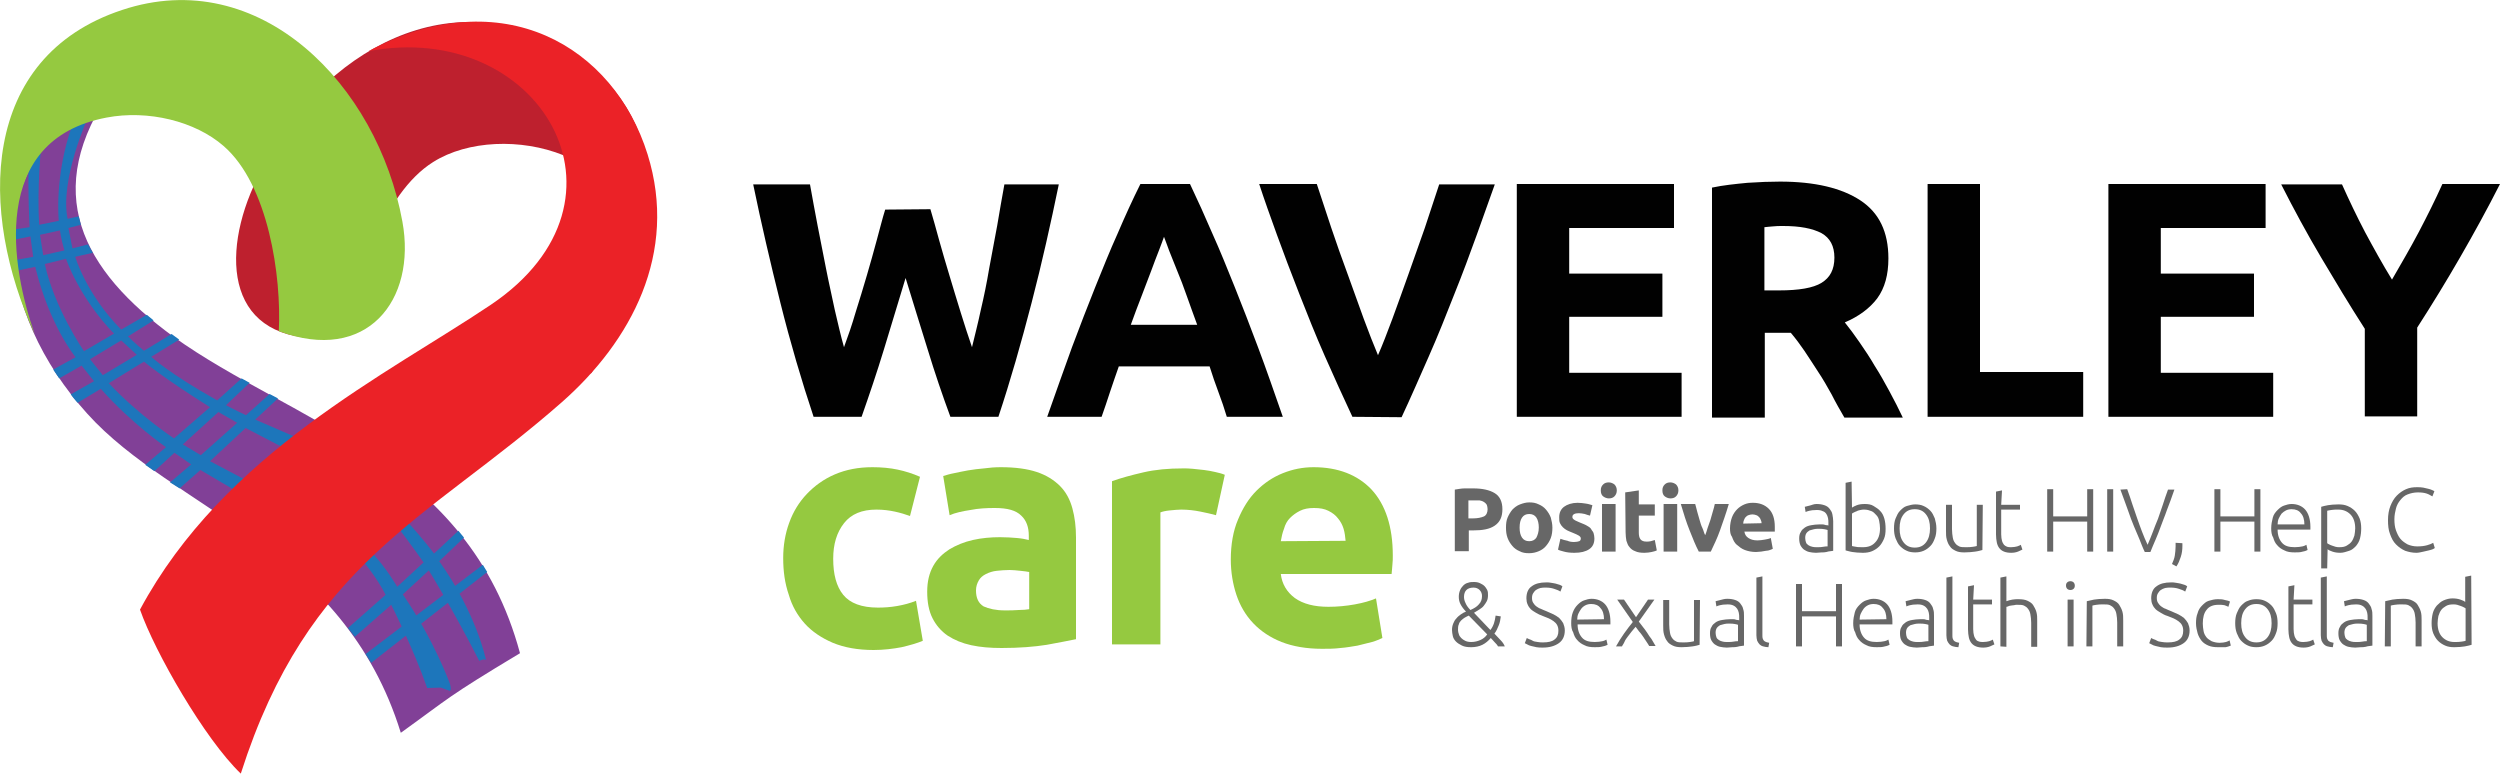 <?xml version="1.0" encoding="utf-8"?>
<!-- Generator: Adobe Illustrator 19.2.0, SVG Export Plug-In . SVG Version: 6.00 Build 0)  -->
<svg version="1.1" id="Layer_1" xmlns="http://www.w3.org/2000/svg" xmlns:xlink="http://www.w3.org/1999/xlink" x="0px" y="0px"
	 viewBox="0 0 625 193.5" style="enable-background:new 0 0 625 193.5;" xml:space="preserve">
<style type="text/css">
	.st0{fill:#BE202E;}
	.st1{fill:#814097;}
	.st2{fill:none;stroke:#8CC541;stroke-width:2.835;stroke-miterlimit:10;}
	.st3{fill:#1D76BB;}
	.st4{fill:#EB2227;}
	.st5{fill:#95C940;}
	.st6{fill:#010101;}
	.st7{fill:#676767;}
</style>
<path class="st0" d="M136.6,96.5c3.8-0.7,7.4-2.5,11.2-3.2c18.6-28.2,24-65.5-9.4-82.6c-31-15.9-63.3,6.9-75.8,37.7
	c-7.9,19.4-4,40.1,24.9,35.5c1.4-13.6,8.2-35.5,20.8-43.4c17.3-10.9,53.3-2,48.5,25.1C153.8,82.2,148.8,85.8,136.6,96.5z"/>
<path class="st1" d="M28.3,21.8c-35.7,19.6-29.1,56.6-6.5,81.6c21.6,24,64.1,33.5,78.4,79.8c12.4-8.9,11-8.6,29.8-19.9
	c-12.9-48-56.9-57.8-86.6-79.1C20.5,67.5,9.9,47.9,28.3,21.8z"/>
<path class="st2" d="M74.7,143.6c0,0,10.3-16.6,23.3-24"/>
<path class="st2" d="M70.6,140.3c0,0,10.3-16.6,23.3-24"/>
<path class="st2" d="M65.8,137c0,0,10.3-16.6,23.3-24"/>
<path class="st3" d="M22,29.3c0,0-7.1,15.7-5.1,25.4l2.8-0.6l0.5,2.1L17.1,57l1,5.1l3.9-1l1.2,2.1l-4.4,1c0,0,2.7,9.3,11.5,18.2
	l6.4-3.7l1.7,1.4l-6.4,4c0,0,1.8,1.8,4,3.6l6.9-4.2l1.9,1.4l-7,4.3c0,0,4.5,4.2,16.5,10.9l6.1-5.5l2,1.1l-5.9,5.6c0,0,2.2,1.2,5,2.5
	l5.9-5.3l2.1,1.1l-5.7,5.3l10.4,4.5l-3.2,2.6l-9.6-5l-8.9,8.3l9.1,4.8l-3,2.4l-8.5-5l-5.2,4.6c0,0-1-0.6-2.4-1.5l5.3-4.5l-4.2-2.9
	l-5,4.6l-2.3-1.6l5.2-4.4c0,0-8.5-5.8-16.3-14.6l-5.8,3.5c0,0-1.1-1.2-1.7-2.1l5.8-3.3l-3.1-3.9l-5.6,3.2l-1.5-2.2l5.6-3.1
	c0,0-6.5-7.8-10.1-22.6l-4.7,1L3.9,65l4.4-0.8l-0.7-5.1L3.2,60l0.1-2.6l4.1-0.6c0,0-0.5-9.2-0.2-16.1l3.1-4.1c0,0-1.1,10.5-0.5,19.6
	l4.9-1c0,0-1.2-11.2,3.4-24L22,29.3z M10.8,63.8l5.3-1.2c-0.9-3-1.1-5-1.1-5l-5,1.1L10.8,63.8z M21,87.8l7.5-4.4
	c-8.8-9.1-12-18.7-12-18.7L11.2,66C13.6,77.1,21,87.8,21,87.8z M25.7,93.8l8.5-5.1l-3.9-3.6l-7.8,4.7L25.7,93.8z M43.5,109.6l9-7.8
	C40.1,94,36,90.4,36,90.4l-8.8,5.4C34.8,103.9,43.5,109.6,43.5,109.6z M45.7,111.1l4.5,2.7l9.1-8.1l-4.7-2.7L45.7,111.1z"/>
<path class="st3" d="M90.7,140.2c0,0,3.6,4.3,5.7,8.5l-9.4,8.3l1.7,2.2l9.1-8c0,0,5.5,10.8,9,20.8l3.4-0.1l2.2,0.8
	c0,0,0.6,0.2,0.1-1.7c0,0-3.9-10.9-11.8-22.4l6.5-6c0,0,5.9,9.5,12.6,22.6l1.2-0.4l0.5,0.2c0,0-2.3-11.5-11.7-24.7l6.2-5.9l-1.4-1.7
	l-6.1,5.7c0,0-2.7-3.7-6.9-8.2l-1.7,2.2c0,0,3.7,4.9,6,8.2l-6.6,6.1c0,0-2.8-4.9-6.5-8.7L90.7,140.2z"/>
<path class="st4" d="M92.1,12.8c42.6-8.1,69.7,37.1,30.6,63.4C96.8,93.6,56,113.3,35,152.4c3.7,10.6,16.2,32.4,25.2,41
	c16.9-53,46.5-63.2,80.2-92.8c17.4-15.3,29.2-37.3,21.5-62C153.5,11.6,125.6-5,92.1,12.8z"/>
<path class="st5" d="M8.7,83.6C-5.4,52.9-5.1,14.3,30.5,2.5C65-9,94.4,21.3,100.6,55.4c3.6,19.7-8.9,35.6-30.9,27.4
	c0.7-13.7-2.6-36.6-13.8-46.3c-7.1-6.2-18.9-9.1-29.3-7.1C-2.8,35,2.8,67,8.7,83.6z"/>
<g>
	<path class="st6" d="M232.6,52.3c0.7,2.3,1.4,4.9,2.2,7.8c0.8,2.9,1.7,5.9,2.6,8.9c0.9,3.1,1.9,6.2,2.8,9.2s1.9,5.9,2.8,8.6
		c0.7-2.9,1.5-6,2.2-9.3c0.8-3.4,1.5-6.8,2.1-10.4c0.7-3.6,1.3-7.1,2-10.7c0.6-3.6,1.2-7,1.8-10.3h13.6c-2,9.7-4.2,19.6-6.8,29.6
		c-2.6,10-5.3,19.5-8.3,28.5h-12c-2-5.4-3.9-11-5.7-16.9c-1.8-5.9-3.7-11.8-5.5-17.8c-1.8,5.9-3.6,11.9-5.4,17.8s-3.7,11.5-5.6,16.9
		h-12c-3-9-5.8-18.5-8.3-28.5s-4.8-19.9-6.8-29.6h14.2c0.6,3.3,1.2,6.7,1.9,10.3c0.7,3.6,1.4,7.1,2.1,10.7c0.7,3.6,1.5,7,2.2,10.4
		c0.8,3.4,1.5,6.5,2.3,9.3c1-2.7,2-5.6,2.9-8.7c1-3.1,1.9-6.2,2.8-9.2s1.7-6,2.5-8.9s1.4-5.4,2.1-7.6L232.6,52.3L232.6,52.3z"/>
	<path class="st6" d="M306.7,104.2c-0.6-2-1.3-4.1-2.1-6.2s-1.5-4.2-2.2-6.4h-22.7c-0.7,2.1-1.5,4.2-2.2,6.4s-1.4,4.2-2.1,6.2h-13.6
		c2.2-6.3,4.3-12.1,6.2-17.4c2-5.3,3.9-10.3,5.8-15c1.9-4.7,3.7-9.2,5.6-13.4c1.8-4.2,3.7-8.4,5.7-12.4h12.4c1.9,4,3.8,8.2,5.6,12.4
		c1.9,4.2,3.7,8.7,5.6,13.4c1.9,4.7,3.8,9.7,5.8,15s4,11.1,6.2,17.4L306.7,104.2L306.7,104.2z M291,59.2c-0.3,0.8-0.7,2-1.3,3.5
		c-0.6,1.5-1.2,3.1-1.9,5c-0.7,1.9-1.5,4-2.4,6.3s-1.8,4.7-2.7,7.2h16.6c-0.9-2.5-1.8-4.9-2.6-7.2c-0.8-2.3-1.6-4.4-2.4-6.3
		s-1.4-3.6-2-5C291.8,61.2,291.3,60.1,291,59.2z"/>
	<path class="st6" d="M338.1,104.2c-2.3-4.9-4.6-10-6.9-15.2s-4.4-10.5-6.4-15.6s-3.9-10.1-5.6-14.8c-1.7-4.7-3.2-8.9-4.4-12.6h14.4
		c1.1,3.4,2.3,7,3.6,10.9c1.3,3.9,2.7,7.8,4.1,11.6c1.4,3.9,2.7,7.5,4,11.1c1.3,3.5,2.5,6.6,3.6,9.2c1.1-2.5,2.3-5.6,3.6-9.1
		c1.3-3.5,2.6-7.2,4-11.1c1.4-3.9,2.7-7.7,4.1-11.6c1.3-3.9,2.5-7.5,3.6-10.9h13.9c-1.3,3.7-2.8,7.9-4.5,12.6
		c-1.7,4.7-3.5,9.6-5.6,14.8c-2,5.1-4.1,10.4-6.4,15.6s-4.5,10.3-6.8,15.2L338.1,104.2L338.1,104.2z"/>
	<path class="st6" d="M379.2,104.2V46h39.3v11h-26.2v11.4h23.3v10.8h-23.3v14h28.1v11H379.2z"/>
	<path class="st6" d="M445,45.4c8.7,0,15.4,1.6,20.1,4.7s7,7.9,7,14.5c0,4.1-0.9,7.4-2.8,10c-1.9,2.5-4.6,4.5-8.1,6
		c1.2,1.5,2.4,3.1,3.7,5c1.3,1.9,2.6,3.8,3.8,5.9c1.3,2,2.5,4.2,3.7,6.4c1.2,2.2,2.3,4.4,3.3,6.5h-14.6c-1.1-1.9-2.2-3.8-3.2-5.8
		c-1.1-2-2.2-3.9-3.4-5.7s-2.3-3.6-3.4-5.2s-2.2-3.1-3.4-4.5h-6.5v21.2H428V46.9c2.8-0.6,5.8-0.9,8.9-1.2
		C439.9,45.5,442.6,45.4,445,45.4z M445.8,56.5c-1,0-1.8,0-2.6,0.1c-0.8,0.1-1.5,0.1-2.1,0.2v15.8h3.7c4.9,0,8.5-0.6,10.6-1.9
		s3.2-3.3,3.2-6.3c0-2.9-1.1-4.9-3.2-6.1C453.1,57.1,450,56.5,445.8,56.5z"/>
	<path class="st6" d="M520.8,93v11.2h-38.9V46H495V93H520.8z"/>
	<path class="st6" d="M527.1,104.2V46h39.3v11h-26.2v11.4h23.3v10.8h-23.3v14h28.1v11H527.1z"/>
	<path class="st6" d="M598,69.9c2.3-4,4.6-7.9,6.7-11.9c2.1-4,4.1-8,5.9-12H625c-3.2,6.3-6.5,12.3-9.9,18.2
		c-3.4,5.9-7,11.8-10.8,17.7v22.2h-13.1V82.2c-3.8-5.9-7.4-11.9-10.9-17.8s-6.8-12-10-18.3h15.2c1.8,4,3.7,8,5.8,12
		C593.4,62,595.6,66,598,69.9z"/>
</g>
<polygon class="st3" points="91.4,163.5 120.7,141.2 121.8,143 92.8,165.7 "/>
<g>
	<path class="st5" d="M195.8,139.5c0-3.1,0.5-6.1,1.5-8.8c1-2.8,2.5-5.2,4.4-7.2c1.9-2,4.2-3.7,7-4.9s5.9-1.8,9.4-1.8
		c2.3,0,4.4,0.2,6.3,0.6c1.9,0.4,3.8,1,5.6,1.8l-2.5,9.8c-1.1-0.4-2.4-0.8-3.8-1.1c-1.4-0.3-2.9-0.5-4.6-0.5c-3.6,0-6.3,1.1-8.1,3.4
		s-2.7,5.2-2.7,8.9c0,3.9,0.8,6.9,2.5,9c1.7,2.1,4.6,3.2,8.7,3.2c1.5,0,3.1-0.1,4.8-0.4c1.7-0.3,3.2-0.7,4.7-1.3l1.7,10
		c-1.4,0.6-3.2,1.1-5.3,1.6c-2.1,0.4-4.5,0.7-7,0.7c-3.9,0-7.3-0.6-10.2-1.8c-2.8-1.2-5.2-2.8-7-4.8c-1.8-2-3.2-4.4-4-7.2
		C196.2,145.8,195.8,142.8,195.8,139.5z"/>
	<path class="st5" d="M250.2,116.8c3.6,0,6.6,0.4,9,1.2c2.4,0.8,4.3,2,5.8,3.5s2.5,3.4,3.1,5.6c0.6,2.2,0.9,4.6,0.9,7.3v25.4
		c-1.8,0.4-4.2,0.8-7.3,1.4c-3.1,0.5-6.9,0.8-11.3,0.8c-2.8,0-5.3-0.2-7.6-0.7s-4.2-1.3-5.9-2.4c-1.6-1.1-2.9-2.6-3.8-4.4
		c-0.9-1.8-1.3-4-1.3-6.6c0-2.5,0.5-4.6,1.5-6.4c1-1.8,2.4-3.1,4.1-4.2c1.7-1,3.6-1.8,5.8-2.3c2.2-0.5,4.5-0.7,6.8-0.7
		c1.6,0,3,0.1,4.2,0.2c1.2,0.1,2.2,0.3,3,0.5v-1.1c0-2.1-0.6-3.8-1.9-5c-1.3-1.3-3.4-1.9-6.6-1.9c-2.1,0-4.1,0.1-6.1,0.5
		c-2,0.3-3.8,0.7-5.2,1.3l-1.6-9.8c0.7-0.2,1.6-0.5,2.7-0.7s2.2-0.5,3.5-0.7c1.3-0.2,2.6-0.4,4-0.5
		C247.4,116.9,248.8,116.8,250.2,116.8z M251.2,152.6c1.2,0,2.4,0,3.5-0.1c1.1,0,2-0.1,2.6-0.2V143c-0.5-0.1-1.2-0.2-2.2-0.3
		c-1-0.1-1.9-0.2-2.7-0.2c-1.1,0-2.2,0.1-3.2,0.2c-1,0.1-1.9,0.4-2.7,0.8c-0.8,0.4-1.4,0.9-1.8,1.6c-0.4,0.7-0.7,1.5-0.7,2.5
		c0,1.9,0.6,3.2,1.9,4C247.2,152.2,249,152.6,251.2,152.6z"/>
	<path class="st5" d="M304,128.8c-1.1-0.3-2.4-0.6-3.9-0.9c-1.5-0.3-3.1-0.5-4.8-0.5c-0.8,0-1.7,0.1-2.8,0.2
		c-1.1,0.1-1.9,0.3-2.4,0.5v33H278v-40.8c2.2-0.8,4.8-1.5,7.8-2.2c3-0.7,6.3-1,10-1c0.7,0,1.5,0,2.4,0.1s1.9,0.2,2.8,0.3
		c0.9,0.1,1.9,0.3,2.8,0.5c0.9,0.2,1.7,0.4,2.4,0.7L304,128.8z"/>
	<path class="st5" d="M307.7,139.9c0-3.8,0.6-7.2,1.8-10c1.2-2.9,2.7-5.3,4.6-7.2c1.9-1.9,4.1-3.4,6.6-4.4c2.5-1,5-1.5,7.7-1.5
		c6.1,0,11,1.9,14.5,5.6c3.5,3.8,5.3,9.3,5.3,16.5c0,0.7,0,1.5-0.1,2.3c-0.1,0.9-0.1,1.6-0.2,2.3h-27.7c0.3,2.5,1.5,4.5,3.5,6
		c2.1,1.5,4.9,2.2,8.4,2.2c2.2,0,4.4-0.2,6.6-0.6s3.9-0.9,5.3-1.5l1.6,9.9c-0.7,0.3-1.5,0.7-2.6,1c-1.1,0.3-2.3,0.6-3.6,0.9
		c-1.3,0.2-2.8,0.5-4.3,0.6c-1.5,0.2-3.1,0.2-4.6,0.2c-3.9,0-7.3-0.6-10.1-1.7s-5.2-2.7-7.1-4.7s-3.3-4.4-4.2-7.1
		S307.7,143,307.7,139.9z M336.4,135.2c-0.1-1-0.2-2-0.5-3c-0.3-1-0.8-1.9-1.4-2.6c-0.6-0.8-1.4-1.4-2.4-1.9c-1-0.5-2.1-0.7-3.6-0.7
		c-1.4,0-2.5,0.2-3.5,0.7c-1,0.5-1.8,1.1-2.5,1.8s-1.2,1.6-1.5,2.7c-0.4,1-0.6,2-0.8,3.1L336.4,135.2L336.4,135.2z"/>
</g>
<g>
	<path class="st7" d="M368.3,122.1c2.3,0,4.1,0.4,5.4,1.2s1.9,2.2,1.9,4c0,1.9-0.6,3.2-1.9,4.1s-3.1,1.2-5.4,1.2h-1.1v5.2h-3.5
		v-15.4c0.8-0.1,1.6-0.3,2.4-0.3C366.9,122.1,367.6,122.1,368.3,122.1z M368.5,125.1c-0.3,0-0.5,0-0.8,0c-0.2,0-0.5,0-0.6,0v4.5h1.1
		c1.2,0,2.1-0.2,2.8-0.5c0.6-0.3,0.9-1,0.9-1.8c0-0.4-0.1-0.8-0.2-1.1c-0.2-0.3-0.4-0.5-0.7-0.7c-0.3-0.2-0.6-0.3-1.1-0.4
		C369.5,125.1,369,125.1,368.5,125.1z"/>
	<path class="st7" d="M388.1,131.9c0,0.9-0.1,1.8-0.4,2.6s-0.7,1.4-1.2,2s-1.1,1-1.8,1.3c-0.7,0.3-1.5,0.5-2.4,0.5
		c-0.9,0-1.7-0.1-2.4-0.5c-0.7-0.3-1.3-0.7-1.8-1.3s-0.9-1.2-1.2-2c-0.3-0.8-0.4-1.6-0.4-2.6s0.1-1.8,0.4-2.5s0.7-1.4,1.2-2
		c0.5-0.5,1.1-1,1.9-1.3s1.5-0.5,2.3-0.5c0.9,0,1.6,0.1,2.4,0.5c0.7,0.3,1.3,0.7,1.8,1.3s0.9,1.2,1.2,2
		C387.9,130.2,388.1,131,388.1,131.9z M384.7,131.9c0-1-0.2-1.9-0.6-2.5c-0.4-0.6-1-0.9-1.8-0.9s-1.4,0.3-1.8,0.9s-0.6,1.4-0.6,2.5
		s0.2,1.9,0.6,2.5s1,0.9,1.8,0.9c0.8,0,1.4-0.3,1.8-0.9C384.4,133.8,384.7,133,384.7,131.9z"/>
	<path class="st7" d="M393.5,135.5c0.6,0,1-0.1,1.3-0.2s0.4-0.4,0.4-0.7c0-0.3-0.2-0.5-0.5-0.7c-0.3-0.2-0.8-0.4-1.5-0.7
		c-0.5-0.2-1-0.4-1.4-0.6s-0.8-0.5-1.1-0.8s-0.5-0.6-0.7-1c-0.2-0.4-0.2-0.9-0.2-1.5c0-1.1,0.4-2,1.2-2.6c0.8-0.6,2-1,3.4-1
		c0.7,0,1.4,0.1,2.1,0.2c0.7,0.1,1.2,0.3,1.6,0.4l-0.6,2.6c-0.4-0.1-0.8-0.2-1.3-0.4c-0.5-0.1-1-0.2-1.5-0.2c-1,0-1.6,0.3-1.6,0.9
		c0,0.1,0,0.3,0.1,0.4s0.1,0.2,0.3,0.3c0.1,0.1,0.3,0.2,0.5,0.3c0.2,0.1,0.5,0.2,0.9,0.4c0.7,0.3,1.3,0.5,1.8,0.8
		c0.5,0.3,0.9,0.5,1.1,0.9s0.5,0.6,0.6,1c0.1,0.4,0.2,0.8,0.2,1.3c0,1.2-0.4,2.1-1.3,2.7s-2.1,0.9-3.7,0.9c-1,0-1.9-0.1-2.6-0.3
		s-1.2-0.3-1.5-0.5l0.6-2.7c0.6,0.2,1.2,0.4,1.8,0.5C392.3,135.4,392.9,135.5,393.5,135.5z"/>
	<path class="st7" d="M404.2,122.6c0,0.6-0.2,1.1-0.6,1.5c-0.4,0.4-0.9,0.5-1.4,0.5s-1-0.2-1.4-0.5s-0.6-0.8-0.6-1.5
		s0.2-1.1,0.6-1.5s0.9-0.5,1.4-0.5s1,0.2,1.4,0.5C404,121.5,404.2,122,404.2,122.6z M403.9,137.9h-3.4V126h3.4V137.9z"/>
	<path class="st7" d="M406.3,123.1l3.4-0.5v3.5h4v2.8h-4v4.2c0,0.7,0.1,1.3,0.4,1.7s0.8,0.6,1.5,0.6c0.4,0,0.7,0,1.1-0.1
		c0.4-0.1,0.7-0.2,1-0.3l0.5,2.6c-0.4,0.2-0.9,0.3-1.3,0.4c-0.5,0.1-1.1,0.2-1.8,0.2c-0.9,0-1.7-0.1-2.3-0.4c-0.6-0.2-1.1-0.6-1.4-1
		c-0.4-0.4-0.6-1-0.8-1.6c-0.1-0.6-0.2-1.3-0.2-2.1L406.3,123.1L406.3,123.1z"/>
	<path class="st7" d="M419.6,122.6c0,0.6-0.2,1.1-0.6,1.5c-0.4,0.4-0.9,0.5-1.4,0.5s-1-0.2-1.4-0.5s-0.6-0.8-0.6-1.5
		s0.2-1.1,0.6-1.5s0.9-0.5,1.4-0.5s1,0.2,1.4,0.5C419.4,121.5,419.6,122,419.6,122.6z M419.3,137.9h-3.4V126h3.4V137.9z"/>
	<path class="st7" d="M424.7,137.9c-0.8-1.5-1.5-3.3-2.3-5.3c-0.8-2-1.5-4.2-2.2-6.6h3.6c0.2,0.6,0.3,1.2,0.5,1.9
		c0.2,0.7,0.4,1.4,0.6,2.1c0.2,0.7,0.4,1.4,0.7,2s0.4,1.3,0.7,1.8c0.2-0.5,0.4-1.1,0.6-1.8c0.2-0.7,0.5-1.3,0.7-2s0.4-1.4,0.6-2.1
		c0.2-0.7,0.4-1.3,0.5-1.9h3.5c-0.7,2.4-1.5,4.6-2.2,6.6s-1.6,3.8-2.3,5.3H424.7z"/>
	<path class="st7" d="M432.5,132.1c0-1,0.2-2,0.5-2.8c0.3-0.8,0.8-1.5,1.3-2s1.1-0.9,1.8-1.2c0.7-0.3,1.4-0.4,2.1-0.4
		c1.7,0,3,0.5,4,1.5c1,1,1.5,2.5,1.5,4.5c0,0.2,0,0.4,0,0.6s0,0.4,0,0.6h-7.6c0.1,0.7,0.4,1.2,1,1.6c0.6,0.4,1.3,0.6,2.3,0.6
		c0.6,0,1.2-0.1,1.8-0.2s1.1-0.2,1.5-0.4l0.5,2.7c-0.2,0.1-0.4,0.2-0.7,0.3s-0.6,0.2-1,0.2c-0.4,0.1-0.8,0.1-1.2,0.2
		c-0.4,0-0.8,0.1-1.3,0.1c-1.1,0-2-0.2-2.8-0.5c-0.8-0.3-1.4-0.8-2-1.3s-0.9-1.2-1.2-2C432.6,133.7,432.5,132.9,432.5,132.1z
		 M440.4,130.8c0-0.3-0.1-0.6-0.2-0.8c-0.1-0.3-0.2-0.5-0.4-0.7s-0.4-0.4-0.7-0.5c-0.3-0.1-0.6-0.2-1-0.2c-0.4,0-0.7,0.1-1,0.2
		c-0.3,0.1-0.5,0.3-0.7,0.5c-0.2,0.2-0.3,0.5-0.4,0.7s-0.2,0.6-0.2,0.9L440.4,130.8L440.4,130.8z"/>
	<path class="st7" d="M454.1,126c0.8,0,1.4,0.1,2,0.3s1,0.5,1.3,0.9s0.6,0.8,0.7,1.4s0.2,1.1,0.2,1.7v7.4c-0.2,0-0.4,0.1-0.7,0.1
		s-0.6,0.1-1,0.2c-0.4,0.1-0.8,0.1-1.2,0.1s-0.9,0.1-1.4,0.1c-0.6,0-1.2-0.1-1.7-0.2s-1-0.4-1.3-0.6s-0.7-0.7-0.9-1.1
		c-0.2-0.5-0.3-1-0.3-1.7c0-0.6,0.1-1.2,0.4-1.6c0.2-0.5,0.6-0.8,1-1.1c0.4-0.3,1-0.5,1.6-0.6s1.3-0.2,2-0.2c0.2,0,0.4,0,0.7,0
		c0.2,0,0.5,0,0.7,0.1s0.4,0.1,0.6,0.1s0.3,0.1,0.3,0.1v-0.7c0-0.4,0-0.8-0.1-1.2s-0.2-0.7-0.4-1s-0.5-0.6-0.9-0.7
		c-0.4-0.2-0.8-0.3-1.5-0.3c-0.9,0-1.5,0.1-1.9,0.2s-0.7,0.2-0.9,0.3l-0.2-1.3c0.3-0.1,0.7-0.2,1.2-0.3S453.4,126,454.1,126z
		 M454.3,136.8c0.6,0,1.1,0,1.5-0.1s0.8-0.1,1.1-0.1v-4.1c-0.2-0.1-0.4-0.1-0.8-0.2c-0.4-0.1-0.9-0.1-1.5-0.1c-0.4,0-0.7,0-1.1,0.1
		s-0.8,0.2-1.1,0.3c-0.3,0.2-0.6,0.4-0.8,0.7s-0.3,0.7-0.3,1.2c0,0.4,0.1,0.8,0.2,1.1s0.3,0.5,0.6,0.7s0.6,0.3,1,0.4
		C453.4,136.8,453.8,136.8,454.3,136.8z"/>
	<path class="st7" d="M463,126.9c0.3-0.2,0.7-0.4,1.2-0.6s1.2-0.3,2-0.3c0.8,0,1.6,0.1,2.2,0.5s1.2,0.7,1.7,1.3
		c0.5,0.5,0.8,1.2,1,1.9c0.2,0.7,0.3,1.6,0.3,2.5c0,1-0.1,1.8-0.4,2.5s-0.7,1.4-1.2,1.9s-1.1,0.9-1.8,1.2s-1.5,0.4-2.3,0.4
		c-1,0-1.9-0.1-2.6-0.2c-0.7-0.1-1.2-0.3-1.7-0.4v-16.9l1.5-0.3L463,126.9L463,126.9z M463,136.5c0.2,0.1,0.6,0.1,1,0.2
		c0.4,0.1,1,0.1,1.8,0.1c1.3,0,2.3-0.4,3-1.2c0.8-0.8,1.2-2,1.2-3.5c0-0.6-0.1-1.3-0.2-1.8c-0.1-0.6-0.3-1.1-0.7-1.5s-0.7-0.8-1.2-1
		s-1.1-0.4-1.8-0.4c-0.3,0-0.7,0-1,0.1c-0.3,0.1-0.6,0.1-0.9,0.3c-0.3,0.1-0.5,0.2-0.7,0.3c-0.2,0.1-0.4,0.2-0.5,0.3V136.5z"/>
	<path class="st7" d="M484.1,132.1c0,0.9-0.1,1.8-0.4,2.5c-0.3,0.8-0.6,1.4-1.1,1.9c-0.5,0.5-1,0.9-1.7,1.2
		c-0.7,0.3-1.4,0.4-2.1,0.4s-1.5-0.1-2.1-0.4c-0.7-0.3-1.2-0.7-1.7-1.2s-0.8-1.2-1.1-1.9c-0.3-0.8-0.4-1.6-0.4-2.5s0.1-1.8,0.4-2.5
		s0.6-1.4,1.1-1.9c0.5-0.5,1-1,1.7-1.2s1.4-0.4,2.1-0.4s1.5,0.1,2.1,0.4c0.7,0.3,1.2,0.7,1.7,1.2c0.5,0.5,0.8,1.2,1.1,1.9
		C483.9,130.3,484.1,131.2,484.1,132.1z M482.5,132.1c0-1.5-0.3-2.6-1-3.5c-0.7-0.9-1.6-1.3-2.8-1.3s-2.1,0.4-2.8,1.3
		c-0.7,0.9-1,2-1,3.5s0.3,2.6,1,3.5c0.7,0.9,1.6,1.3,2.8,1.3s2.1-0.4,2.8-1.3C482.2,134.7,482.5,133.5,482.5,132.1z"/>
	<path class="st7" d="M495.6,137.5c-0.4,0.1-1,0.3-1.8,0.4s-1.6,0.2-2.7,0.2c-0.9,0-1.6-0.1-2.2-0.4s-1.1-0.6-1.4-1.1
		c-0.4-0.5-0.6-1-0.8-1.7c-0.2-0.7-0.2-1.4-0.2-2.2v-6.5h1.5v6.1c0,0.8,0.1,1.5,0.2,2.1s0.3,1,0.6,1.4c0.3,0.4,0.6,0.6,1,0.8
		s1,0.2,1.6,0.2c0.7,0,1.3,0,1.8-0.1c0.5-0.1,0.8-0.1,1-0.2v-10.3h1.5L495.6,137.5L495.6,137.5z"/>
	<path class="st7" d="M500.3,126.2h4.7v1.2h-4.7v6.2c0,0.7,0.1,1.2,0.2,1.6c0.1,0.4,0.3,0.7,0.5,1c0.2,0.2,0.5,0.4,0.8,0.5
		c0.3,0.1,0.6,0.1,1,0.1c0.6,0,1.1-0.1,1.5-0.2c0.4-0.1,0.7-0.3,0.9-0.4l0.4,1.2c-0.2,0.1-0.6,0.3-1.1,0.5s-1.1,0.3-1.7,0.3
		c-0.7,0-1.3-0.1-1.8-0.3s-0.9-0.5-1.2-0.9c-0.3-0.4-0.5-0.9-0.6-1.4s-0.2-1.2-0.2-2v-10.7l1.5-0.3L500.3,126.2L500.3,126.2z"/>
	<path class="st7" d="M521.8,122.3h1.5v15.6h-1.5v-7.5h-8.5v7.5h-1.5v-15.6h1.5v6.8h8.5V122.3z"/>
	<path class="st7" d="M526.8,122.3h1.5v15.6h-1.5V122.3z"/>
	<path class="st7" d="M531.8,122.3c0.5,1.3,0.9,2.6,1.3,3.8c0.4,1.2,0.8,2.3,1.2,3.5s0.8,2.2,1.2,3.3s0.9,2.2,1.4,3.3
		c0.5-1.1,0.9-2.2,1.3-3.2s0.8-2.2,1.3-3.3c0.4-1.1,0.8-2.3,1.2-3.5s0.8-2.5,1.3-3.8h1.6c-0.7,2-1.3,3.7-1.9,5.2
		c-0.5,1.5-1.1,2.8-1.5,4s-0.9,2.3-1.3,3.3c-0.4,1-0.9,2-1.3,3.1h-1.4c-0.5-1-0.9-2.1-1.3-3.1s-0.9-2.1-1.4-3.3s-1-2.5-1.5-4
		c-0.5-1.5-1.2-3.2-1.9-5.2L531.8,122.3L531.8,122.3z"/>
	<path class="st7" d="M545.6,135.8c0,0.1,0,0.3,0,0.4c0,0.1,0,0.2,0,0.3c0,0.9-0.1,1.8-0.4,2.7s-0.6,1.7-1.1,2.4L543,141
		c0.3-0.7,0.6-1.4,0.7-2.1c0.1-0.7,0.2-1.5,0.2-2.3c0-0.2,0-0.3,0-0.5c0-0.1,0-0.3,0-0.4L545.6,135.8L545.6,135.8z"/>
	<path class="st7" d="M563.6,122.3h1.5v15.6h-1.5v-7.5h-8.5v7.5h-1.5v-15.6h1.5v6.8h8.5V122.3z"/>
	<path class="st7" d="M567.8,132.1c0-1,0.2-1.9,0.4-2.7s0.7-1.4,1.2-1.9c0.5-0.5,1-0.9,1.6-1.1s1.2-0.4,1.9-0.4
		c1.4,0,2.6,0.5,3.4,1.4c0.8,0.9,1.3,2.4,1.3,4.3c0,0.1,0,0.2,0,0.4s0,0.2,0,0.3h-8.2c0,1.4,0.4,2.5,1.1,3.3
		c0.7,0.8,1.7,1.1,3.2,1.1c0.8,0,1.4-0.1,1.9-0.2c0.5-0.1,0.8-0.3,1-0.4l0.3,1.3c-0.2,0.1-0.6,0.3-1.2,0.4c-0.6,0.2-1.3,0.2-2,0.2
		c-1,0-1.9-0.1-2.6-0.5c-0.7-0.3-1.3-0.7-1.8-1.3c-0.5-0.5-0.8-1.2-1-1.9C567.9,133.8,567.8,132.9,567.8,132.1z M576.1,131.1
		c0-1.2-0.3-2.2-0.9-2.8c-0.5-0.7-1.3-1-2.3-1c-0.5,0-1,0.1-1.4,0.3s-0.8,0.5-1.1,0.8c-0.3,0.4-0.5,0.8-0.7,1.2s-0.3,1-0.3,1.5
		L576.1,131.1L576.1,131.1z"/>
	<path class="st7" d="M581.8,142.1h-1.5v-15.4c0.4-0.1,1-0.3,1.7-0.4c0.7-0.1,1.5-0.2,2.6-0.2c0.9,0,1.6,0.1,2.3,0.4
		c0.7,0.3,1.3,0.7,1.8,1.2c0.5,0.5,0.9,1.2,1.2,1.9c0.3,0.8,0.4,1.6,0.4,2.5c0,0.9-0.1,1.7-0.3,2.5s-0.6,1.4-1,1.9
		c-0.5,0.5-1,1-1.7,1.2s-1.4,0.5-2.2,0.5c-0.8,0-1.4-0.1-2-0.3c-0.6-0.2-1-0.4-1.2-0.6L581.8,142.1L581.8,142.1z M581.8,135.8
		c0.1,0.1,0.3,0.2,0.5,0.3c0.2,0.1,0.4,0.2,0.7,0.3s0.6,0.2,0.9,0.3s0.7,0.1,1,0.1c0.7,0,1.3-0.1,1.8-0.4s0.9-0.6,1.2-1
		c0.3-0.4,0.5-0.9,0.7-1.5c0.1-0.6,0.2-1.2,0.2-1.8c0-1.5-0.4-2.7-1.2-3.5c-0.8-0.8-1.8-1.2-3-1.2c-0.7,0-1.3,0-1.8,0.1
		c-0.4,0.1-0.8,0.1-1,0.2V135.8z"/>
	<path class="st7" d="M604.1,138.2c-1,0-1.9-0.2-2.8-0.5c-0.9-0.4-1.6-0.9-2.3-1.6s-1.1-1.5-1.5-2.6c-0.4-1-0.5-2.2-0.5-3.5
		s0.2-2.5,0.6-3.5s0.9-1.9,1.6-2.6s1.4-1.2,2.3-1.6c0.9-0.4,1.8-0.5,2.7-0.5c0.6,0,1.1,0,1.6,0.1c0.5,0.1,0.9,0.2,1.3,0.3
		s0.7,0.2,0.9,0.3s0.5,0.2,0.6,0.3l-0.5,1.3c-0.4-0.2-0.8-0.5-1.4-0.7s-1.3-0.3-2.2-0.3c-1,0-1.8,0.2-2.6,0.5s-1.3,0.8-1.8,1.4
		s-0.9,1.3-1.1,2.1c-0.2,0.8-0.4,1.7-0.4,2.7c0,1,0.1,2,0.4,2.8s0.6,1.5,1.1,2.1c0.5,0.6,1.1,1,1.8,1.4c0.7,0.3,1.5,0.5,2.4,0.5
		c1,0,1.8-0.1,2.5-0.3s1.2-0.4,1.5-0.6l0.4,1.3c-0.1,0.1-0.3,0.2-0.5,0.3s-0.6,0.2-1,0.3c-0.4,0.1-0.8,0.2-1.3,0.3
		S604.7,138.2,604.1,138.2z"/>
	<path class="st7" d="M372.6,157.5c0.4-0.5,0.7-1.1,0.9-1.7s0.3-1.2,0.4-1.9l1.3,0.2c-0.1,0.7-0.2,1.5-0.5,2.2s-0.6,1.5-1.1,2.1
		c0.6,0.6,1.1,1.2,1.6,1.7s0.8,1,1,1.5h-1.7c-0.2-0.4-0.5-0.7-0.8-1s-0.6-0.7-1-1.1c-0.6,0.7-1.3,1.3-2.1,1.7s-1.8,0.6-2.8,0.6
		c-0.9,0-1.7-0.1-2.3-0.4s-1.1-0.6-1.5-1c-0.4-0.4-0.7-0.9-0.8-1.4s-0.2-1-0.2-1.5c0-0.6,0.1-1.1,0.3-1.6c0.2-0.5,0.4-0.9,0.8-1.3
		c0.3-0.4,0.7-0.7,1.1-1c0.4-0.3,0.8-0.5,1.3-0.7c-0.6-0.6-1.1-1.3-1.4-1.9s-0.4-1.2-0.4-1.8c0-0.6,0.1-1.1,0.3-1.6s0.5-0.9,0.8-1.2
		s0.7-0.6,1.2-0.7c0.5-0.2,1-0.2,1.5-0.2c0.6,0,1.1,0.1,1.5,0.3s0.8,0.4,1.1,0.7s0.5,0.6,0.7,1c0.2,0.4,0.2,0.8,0.2,1.3
		c0,0.6-0.1,1.1-0.3,1.5c-0.2,0.4-0.5,0.8-0.8,1.2c-0.3,0.4-0.7,0.6-1.1,0.9c-0.4,0.3-0.9,0.5-1.3,0.8L372.6,157.5z M367.8,160.5
		c0.9,0,1.6-0.2,2.3-0.5s1.3-0.8,1.7-1.4l-4.6-4.7c-0.3,0.1-0.6,0.3-1,0.5c-0.3,0.2-0.6,0.4-0.9,0.7c-0.3,0.3-0.5,0.6-0.6,1
		c-0.2,0.4-0.2,0.9-0.2,1.4c0,0.4,0.1,0.7,0.2,1c0.1,0.4,0.3,0.7,0.6,1s0.6,0.5,1,0.7C366.7,160.4,367.2,160.5,367.8,160.5z
		 M370.5,149c0-0.6-0.2-1.1-0.6-1.5c-0.4-0.4-0.9-0.6-1.5-0.6c-0.8,0-1.4,0.2-1.8,0.6s-0.6,1-0.6,1.7c0,0.5,0.1,1,0.4,1.6
		c0.2,0.5,0.6,1.1,1.2,1.7c0.9-0.4,1.6-0.8,2.1-1.4C370.3,150.5,370.5,149.8,370.5,149z"/>
	<path class="st7" d="M385.8,160.6c1.2,0,2.2-0.2,2.8-0.7c0.7-0.5,1-1.2,1-2.2c0-0.6-0.1-1-0.3-1.4c-0.2-0.4-0.5-0.7-0.9-1
		s-0.8-0.5-1.2-0.7c-0.5-0.2-1-0.4-1.5-0.6c-0.6-0.2-1.2-0.5-1.7-0.8s-1-0.6-1.3-0.9s-0.6-0.7-0.8-1.2c-0.2-0.4-0.3-1-0.3-1.5
		c0-1.3,0.4-2.4,1.3-3c0.9-0.7,2.1-1,3.7-1c0.4,0,0.8,0,1.2,0.1s0.8,0.1,1.1,0.2c0.4,0.1,0.7,0.2,1,0.3s0.5,0.2,0.7,0.4l-0.5,1.3
		c-0.4-0.3-1-0.5-1.6-0.7s-1.3-0.3-2-0.3c-0.5,0-1,0-1.4,0.1c-0.4,0.1-0.8,0.3-1.1,0.5c-0.3,0.2-0.5,0.5-0.7,0.8s-0.3,0.7-0.3,1.2
		c0,0.5,0.1,0.9,0.3,1.2s0.4,0.6,0.8,0.9c0.3,0.2,0.7,0.5,1.1,0.6c0.4,0.2,0.9,0.4,1.4,0.6c0.6,0.3,1.2,0.5,1.8,0.8s1,0.6,1.4,0.9
		c0.4,0.4,0.7,0.8,1,1.3c0.2,0.5,0.4,1.1,0.4,1.8c0,1.4-0.5,2.5-1.5,3.2c-1,0.7-2.3,1.1-4,1.1c-0.6,0-1.1,0-1.6-0.1
		c-0.5-0.1-0.9-0.2-1.3-0.3c-0.4-0.1-0.7-0.2-1-0.4s-0.5-0.2-0.6-0.3l0.5-1.3c0.1,0.1,0.4,0.2,0.6,0.3c0.3,0.1,0.6,0.2,0.9,0.4
		s0.7,0.2,1.2,0.3S385.3,160.6,385.8,160.6z"/>
	<path class="st7" d="M392.8,155.8c0-1,0.1-1.9,0.4-2.7s0.7-1.4,1.2-1.9s1-0.9,1.6-1.1c0.6-0.2,1.2-0.4,1.9-0.4
		c1.4,0,2.6,0.5,3.4,1.4s1.3,2.4,1.3,4.3c0,0.1,0,0.2,0,0.4s0,0.2,0,0.3h-8.2c0,1.4,0.4,2.5,1.1,3.3s1.7,1.1,3.2,1.1
		c0.8,0,1.4-0.1,1.9-0.2c0.5-0.1,0.8-0.3,1-0.4l0.3,1.3c-0.2,0.1-0.6,0.3-1.2,0.4c-0.6,0.2-1.3,0.2-2,0.2c-1,0-1.9-0.1-2.6-0.5
		c-0.7-0.3-1.3-0.7-1.8-1.3c-0.5-0.5-0.8-1.2-1-1.9C392.9,157.5,392.8,156.6,392.8,155.8z M401,154.8c0-1.2-0.3-2.2-0.9-2.8
		c-0.5-0.7-1.3-1-2.3-1c-0.5,0-1,0.1-1.4,0.3s-0.8,0.5-1.1,0.9s-0.5,0.8-0.7,1.2s-0.3,1-0.3,1.5L401,154.8L401,154.8z"/>
	<path class="st7" d="M408.9,156.7c-0.3,0.4-0.7,0.8-1,1.2s-0.7,0.9-1,1.3s-0.6,0.8-0.8,1.3s-0.5,0.8-0.6,1.1h-1.5
		c0.6-1.1,1.3-2.2,2-3.2c0.7-1,1.4-1.9,2.2-2.9l-3.9-5.6h1.7l3,4.4l3-4.4h1.6l-3.9,5.5c0.3,0.4,0.7,0.9,1,1.3s0.8,1,1.1,1.5
		s0.7,1.1,1.1,1.6c0.3,0.6,0.7,1.1,1,1.7h-1.6c-0.2-0.3-0.4-0.7-0.7-1.1c-0.3-0.4-0.5-0.8-0.8-1.2s-0.6-0.9-1-1.3
		C409.5,157.5,409.2,157.1,408.9,156.7z"/>
	<path class="st7" d="M424.9,161.2c-0.4,0.1-1,0.3-1.8,0.4s-1.6,0.2-2.7,0.2c-0.9,0-1.6-0.1-2.2-0.4s-1.1-0.6-1.4-1.1
		c-0.4-0.5-0.6-1-0.8-1.7c-0.2-0.7-0.2-1.4-0.2-2.2V150h1.5v6.1c0,0.8,0.1,1.5,0.2,2.1s0.3,1,0.6,1.4s0.6,0.6,1,0.8s1,0.2,1.6,0.2
		c0.7,0,1.3,0,1.8-0.1c0.5-0.1,0.8-0.1,1-0.2v-10.3h1.5L424.9,161.2L424.9,161.2z"/>
	<path class="st7" d="M431.8,149.7c0.8,0,1.4,0.1,2,0.3s1,0.5,1.3,0.9s0.6,0.8,0.7,1.4c0.2,0.5,0.2,1.1,0.2,1.7v7.4
		c-0.2,0-0.4,0.1-0.7,0.1s-0.6,0.1-1,0.2c-0.4,0.1-0.8,0.1-1.2,0.1s-0.9,0.1-1.4,0.1c-0.6,0-1.2-0.1-1.7-0.2s-1-0.4-1.3-0.6
		s-0.7-0.7-0.9-1.1s-0.3-1-0.3-1.7c0-0.6,0.1-1.2,0.4-1.6c0.2-0.5,0.6-0.8,1-1.1c0.4-0.3,1-0.5,1.6-0.6s1.3-0.2,2-0.2
		c0.2,0,0.4,0,0.7,0s0.5,0,0.7,0.1s0.4,0.1,0.6,0.1c0.2,0,0.3,0.1,0.3,0.1v-0.7c0-0.4,0-0.8-0.1-1.2c-0.1-0.4-0.2-0.7-0.4-1
		s-0.5-0.6-0.9-0.8s-0.8-0.3-1.5-0.3c-0.9,0-1.5,0.1-1.9,0.2s-0.7,0.2-0.9,0.3l-0.2-1.3c0.3-0.1,0.7-0.2,1.2-0.3
		S431,149.7,431.8,149.7z M431.9,160.5c0.6,0,1.1,0,1.5-0.1s0.8-0.1,1.1-0.1v-4.1c-0.2-0.1-0.4-0.1-0.8-0.2
		c-0.4-0.1-0.9-0.1-1.5-0.1c-0.4,0-0.7,0-1.1,0.1s-0.8,0.2-1.1,0.3c-0.3,0.2-0.6,0.4-0.8,0.7s-0.3,0.7-0.3,1.2
		c0,0.4,0.1,0.8,0.2,1.1s0.3,0.5,0.6,0.7s0.6,0.3,1,0.4C431,160.5,431.4,160.5,431.9,160.5z"/>
	<path class="st7" d="M442.1,161.8c-0.5,0-0.9-0.1-1.3-0.2c-0.4-0.1-0.7-0.3-0.9-0.5c-0.2-0.2-0.4-0.5-0.6-0.9
		c-0.1-0.4-0.2-0.8-0.2-1.4v-14.4l1.5-0.3v14.7c0,0.4,0,0.6,0.1,0.9c0.1,0.2,0.2,0.4,0.3,0.5c0.1,0.1,0.3,0.2,0.5,0.3
		c0.2,0.1,0.5,0.1,0.8,0.2L442.1,161.8z"/>
	<path class="st7" d="M459,146h1.5v15.6H459v-7.5h-8.5v7.5H449V146h1.5v6.8h8.5V146z"/>
	<path class="st7" d="M463.3,155.8c0-1,0.2-1.9,0.4-2.7s0.7-1.4,1.2-1.9s1-0.9,1.6-1.1c0.6-0.2,1.2-0.4,1.9-0.4
		c1.4,0,2.6,0.5,3.4,1.4s1.3,2.4,1.3,4.3c0,0.1,0,0.2,0,0.4s0,0.2,0,0.3h-8.2c0,1.4,0.4,2.5,1.1,3.3s1.7,1.1,3.2,1.1
		c0.8,0,1.4-0.1,1.9-0.2c0.5-0.1,0.8-0.3,1-0.4l0.3,1.3c-0.2,0.1-0.6,0.3-1.2,0.4c-0.6,0.2-1.3,0.2-2,0.2c-1,0-1.9-0.1-2.6-0.5
		c-0.7-0.3-1.3-0.7-1.8-1.3c-0.5-0.5-0.8-1.2-1-1.9C463.4,157.5,463.3,156.6,463.3,155.8z M471.6,154.8c0-1.2-0.3-2.2-0.9-2.8
		c-0.5-0.7-1.3-1-2.3-1c-0.5,0-1,0.1-1.4,0.3s-0.8,0.5-1.1,0.9s-0.5,0.8-0.7,1.2s-0.3,1-0.3,1.5L471.6,154.8L471.6,154.8z"/>
	<path class="st7" d="M479.3,149.7c0.8,0,1.4,0.1,2,0.3s1,0.5,1.3,0.9s0.6,0.8,0.7,1.4c0.2,0.5,0.2,1.1,0.2,1.7v7.4
		c-0.2,0-0.4,0.1-0.7,0.1s-0.6,0.1-1,0.2c-0.4,0.1-0.8,0.1-1.2,0.1s-0.9,0.1-1.4,0.1c-0.6,0-1.2-0.1-1.7-0.2s-1-0.4-1.3-0.6
		s-0.7-0.7-0.9-1.1s-0.3-1-0.3-1.7c0-0.6,0.1-1.2,0.4-1.6c0.2-0.5,0.6-0.8,1-1.1c0.4-0.3,1-0.5,1.6-0.6s1.3-0.2,2-0.2
		c0.2,0,0.4,0,0.7,0s0.5,0,0.7,0.1s0.4,0.1,0.6,0.1c0.2,0,0.3,0.1,0.3,0.1v-0.7c0-0.4,0-0.8-0.1-1.2c-0.1-0.4-0.2-0.7-0.4-1
		s-0.5-0.6-0.9-0.8s-0.8-0.3-1.5-0.3c-0.9,0-1.5,0.1-1.9,0.2s-0.7,0.2-0.9,0.3l-0.2-1.3c0.3-0.1,0.7-0.2,1.2-0.3
		S478.6,149.7,479.3,149.7z M479.5,160.5c0.6,0,1.1,0,1.5-0.1s0.8-0.1,1.1-0.1v-4.1c-0.2-0.1-0.4-0.1-0.8-0.2
		c-0.4-0.1-0.9-0.1-1.5-0.1c-0.4,0-0.7,0-1.1,0.1s-0.8,0.2-1.1,0.3c-0.3,0.2-0.6,0.4-0.8,0.7s-0.3,0.7-0.3,1.2
		c0,0.4,0.1,0.8,0.2,1.1s0.3,0.5,0.6,0.7s0.6,0.3,1,0.4C478.6,160.5,479,160.5,479.5,160.5z"/>
	<path class="st7" d="M489.6,161.8c-0.5,0-0.9-0.1-1.3-0.2c-0.4-0.1-0.7-0.3-0.9-0.5c-0.2-0.2-0.4-0.5-0.6-0.9
		c-0.1-0.4-0.2-0.8-0.2-1.4v-14.4l1.5-0.3v14.7c0,0.4,0,0.6,0.1,0.9c0.1,0.2,0.2,0.4,0.3,0.5c0.1,0.1,0.3,0.2,0.5,0.3
		c0.2,0.1,0.5,0.1,0.8,0.2L489.6,161.8z"/>
	<path class="st7" d="M493.3,149.9h4.7v1.2h-4.7v6.2c0,0.7,0.1,1.2,0.2,1.6c0.1,0.4,0.3,0.7,0.5,1s0.5,0.4,0.8,0.5
		c0.3,0.1,0.6,0.1,1,0.1c0.6,0,1.1-0.1,1.5-0.2c0.4-0.1,0.7-0.3,0.9-0.4l0.4,1.2c-0.2,0.1-0.6,0.3-1.1,0.5c-0.5,0.2-1.1,0.3-1.7,0.3
		c-0.7,0-1.3-0.1-1.8-0.3s-0.9-0.5-1.2-0.9c-0.3-0.4-0.5-0.9-0.6-1.4s-0.2-1.2-0.2-2v-10.7l1.5-0.3L493.3,149.9L493.3,149.9z"/>
	<path class="st7" d="M500.1,161.6v-17.2l1.5-0.3v6.2c0.5-0.2,1-0.3,1.5-0.4s1-0.1,1.5-0.1c0.9,0,1.7,0.1,2.3,0.4s1.1,0.6,1.4,1.1
		s0.6,1,0.8,1.7s0.2,1.4,0.2,2.2v6.5h-1.5v-6c0-0.8-0.1-1.5-0.2-2.1s-0.3-1-0.6-1.4s-0.6-0.6-1-0.8s-1-0.2-1.7-0.2
		c-0.3,0-0.5,0-0.8,0.1c-0.3,0-0.6,0.1-0.8,0.1s-0.5,0.1-0.7,0.2c-0.2,0.1-0.3,0.1-0.4,0.1v10L500.1,161.6L500.1,161.6z"/>
	<path class="st7" d="M518.7,146.4c0,0.4-0.1,0.6-0.3,0.8s-0.5,0.3-0.8,0.3c-0.3,0-0.6-0.1-0.8-0.3s-0.3-0.5-0.3-0.8
		c0-0.4,0.1-0.6,0.3-0.8s0.5-0.3,0.8-0.3c0.3,0,0.6,0.1,0.8,0.3S518.7,146.1,518.7,146.4z M518.4,161.6h-1.5v-11.7h1.5V161.6z"/>
	<path class="st7" d="M521.7,150.3c0.4-0.1,1-0.2,1.8-0.4c0.7-0.1,1.6-0.2,2.7-0.2c0.9,0,1.6,0.1,2.2,0.4c0.6,0.3,1.1,0.6,1.4,1.1
		s0.6,1,0.8,1.7s0.2,1.4,0.2,2.2v6.5h-1.5v-6c0-0.8-0.1-1.5-0.2-2.1s-0.3-1-0.6-1.4s-0.6-0.6-1-0.8s-1-0.2-1.6-0.2
		c-0.7,0-1.3,0-1.8,0.1s-0.8,0.1-1,0.2v10.2h-1.5L521.7,150.3L521.7,150.3z"/>
	<path class="st7" d="M542,160.6c1.2,0,2.2-0.2,2.8-0.7c0.7-0.5,1-1.2,1-2.2c0-0.6-0.1-1-0.3-1.4c-0.2-0.4-0.5-0.7-0.9-1
		s-0.8-0.5-1.2-0.7c-0.5-0.2-1-0.4-1.5-0.6c-0.7-0.2-1.2-0.5-1.7-0.8s-1-0.6-1.3-0.9s-0.6-0.7-0.8-1.2c-0.2-0.4-0.3-1-0.3-1.5
		c0-1.3,0.4-2.4,1.3-3c0.9-0.7,2.1-1,3.7-1c0.4,0,0.8,0,1.2,0.1s0.8,0.1,1.1,0.2c0.3,0.1,0.7,0.2,1,0.3s0.5,0.2,0.7,0.4l-0.5,1.3
		c-0.4-0.3-1-0.5-1.6-0.7c-0.6-0.2-1.3-0.3-2-0.3c-0.5,0-1,0-1.4,0.1c-0.4,0.1-0.8,0.3-1.1,0.5c-0.3,0.2-0.5,0.5-0.7,0.8
		s-0.3,0.7-0.3,1.2c0,0.5,0.1,0.9,0.3,1.2s0.4,0.6,0.8,0.9c0.3,0.2,0.7,0.5,1.1,0.6c0.4,0.2,0.9,0.4,1.4,0.6
		c0.6,0.3,1.2,0.5,1.8,0.8s1,0.6,1.4,0.9c0.4,0.4,0.7,0.8,1,1.3c0.2,0.5,0.4,1.1,0.4,1.8c0,1.4-0.5,2.5-1.5,3.2s-2.3,1.1-4,1.1
		c-0.6,0-1.2,0-1.7-0.1c-0.5-0.1-0.9-0.2-1.3-0.3s-0.7-0.2-1-0.4s-0.5-0.2-0.6-0.3l0.5-1.3c0.2,0.1,0.3,0.2,0.6,0.3s0.6,0.2,0.9,0.4
		s0.7,0.2,1.2,0.3S541.5,160.6,542,160.6z"/>
	<path class="st7" d="M554.5,161.8c-0.9,0-1.7-0.1-2.4-0.4c-0.7-0.3-1.3-0.7-1.7-1.2s-0.8-1.2-1-1.9s-0.4-1.6-0.4-2.5
		c0-0.9,0.1-1.8,0.4-2.5c0.2-0.8,0.6-1.4,1.1-1.9c0.5-0.5,1-1,1.7-1.2s1.4-0.4,2.2-0.4c0.6,0,1.2,0,1.8,0.2c0.5,0.1,1,0.2,1.3,0.4
		l-0.4,1.3c-0.3-0.1-0.6-0.3-1-0.4c-0.4-0.1-0.9-0.1-1.5-0.1c-1.3,0-2.3,0.4-2.9,1.2c-0.7,0.8-1,2-1,3.5c0,0.7,0.1,1.3,0.2,1.9
		s0.4,1.1,0.7,1.5c0.3,0.4,0.8,0.7,1.3,1c0.5,0.2,1.2,0.4,2,0.4c0.6,0,1.2-0.1,1.6-0.2c0.4-0.1,0.7-0.3,0.9-0.4l0.3,1.3
		c-0.3,0.1-0.7,0.3-1.3,0.4C555.7,161.8,555.1,161.8,554.5,161.8z"/>
	<path class="st7" d="M569.4,155.8c0,0.9-0.1,1.8-0.4,2.5c-0.3,0.8-0.6,1.4-1.1,1.9c-0.5,0.5-1,0.9-1.7,1.2
		c-0.7,0.3-1.4,0.4-2.1,0.4s-1.5-0.1-2.1-0.4c-0.7-0.3-1.2-0.7-1.7-1.2s-0.8-1.2-1.1-1.9c-0.3-0.8-0.4-1.6-0.4-2.5s0.1-1.8,0.4-2.5
		s0.6-1.4,1.1-1.9c0.5-0.5,1-1,1.7-1.2c0.7-0.3,1.4-0.4,2.1-0.4s1.5,0.1,2.1,0.4c0.7,0.3,1.2,0.7,1.7,1.2s0.8,1.2,1.1,1.9
		C569.3,154,569.4,154.9,569.4,155.8z M567.9,155.8c0-1.5-0.3-2.6-1-3.5c-0.7-0.9-1.6-1.3-2.8-1.3s-2.1,0.4-2.8,1.3s-1,2-1,3.5
		s0.3,2.6,1,3.5c0.7,0.9,1.6,1.3,2.8,1.3s2.1-0.4,2.8-1.3S567.9,157.2,567.9,155.8z"/>
	<path class="st7" d="M573.4,149.9h4.7v1.2h-4.7v6.2c0,0.7,0.1,1.2,0.2,1.6c0.1,0.4,0.3,0.7,0.5,1s0.5,0.4,0.8,0.5
		c0.3,0.1,0.6,0.1,1,0.1c0.6,0,1.1-0.1,1.5-0.2c0.4-0.1,0.7-0.3,0.9-0.4l0.4,1.2c-0.2,0.1-0.6,0.3-1.1,0.5c-0.5,0.2-1.1,0.3-1.7,0.3
		c-0.7,0-1.3-0.1-1.8-0.3s-0.9-0.5-1.2-0.9c-0.3-0.4-0.5-0.9-0.6-1.4s-0.2-1.2-0.2-2v-10.7l1.5-0.3L573.4,149.9L573.4,149.9z"/>
	<path class="st7" d="M583.2,161.8c-0.5,0-0.9-0.1-1.3-0.2c-0.4-0.1-0.7-0.3-0.9-0.5c-0.2-0.2-0.4-0.5-0.6-0.9
		c-0.1-0.4-0.2-0.8-0.2-1.4v-14.4l1.5-0.3v14.7c0,0.4,0,0.6,0.1,0.9c0.1,0.2,0.2,0.4,0.3,0.5c0.1,0.1,0.3,0.2,0.5,0.3
		c0.2,0.1,0.5,0.1,0.8,0.2L583.2,161.8z"/>
	<path class="st7" d="M588.9,149.7c0.8,0,1.4,0.1,2,0.3s1,0.5,1.3,0.9s0.6,0.8,0.7,1.4c0.2,0.5,0.2,1.1,0.2,1.7v7.4
		c-0.2,0-0.4,0.1-0.7,0.1s-0.6,0.1-1,0.2c-0.4,0.1-0.8,0.1-1.2,0.1s-0.9,0.1-1.4,0.1c-0.6,0-1.2-0.1-1.7-0.2s-1-0.4-1.3-0.6
		s-0.7-0.7-0.9-1.1s-0.3-1-0.3-1.7c0-0.6,0.1-1.2,0.4-1.6c0.2-0.5,0.6-0.8,1-1.1c0.4-0.3,1-0.5,1.6-0.6s1.3-0.2,2-0.2
		c0.2,0,0.4,0,0.7,0s0.5,0,0.7,0.1s0.4,0.1,0.6,0.1c0.2,0,0.3,0.1,0.3,0.1v-0.7c0-0.4,0-0.8-0.1-1.2c-0.1-0.4-0.2-0.7-0.4-1
		s-0.5-0.6-0.9-0.8s-0.8-0.3-1.5-0.3c-0.9,0-1.5,0.1-1.9,0.2s-0.7,0.2-0.9,0.3l-0.2-1.3c0.3-0.1,0.7-0.2,1.2-0.3
		S588.2,149.7,588.9,149.7z M589.1,160.5c0.6,0,1.1,0,1.5-0.1s0.8-0.1,1.1-0.1v-4.1c-0.2-0.1-0.4-0.1-0.8-0.2
		c-0.4-0.1-0.9-0.1-1.5-0.1c-0.4,0-0.7,0-1.1,0.1s-0.8,0.2-1.1,0.3c-0.3,0.2-0.6,0.4-0.8,0.7s-0.3,0.7-0.3,1.2
		c0,0.4,0.1,0.8,0.2,1.1s0.3,0.5,0.6,0.7s0.6,0.3,1,0.4C588.2,160.5,588.6,160.5,589.1,160.5z"/>
	<path class="st7" d="M596.3,150.3c0.4-0.1,1-0.2,1.8-0.4c0.7-0.1,1.6-0.2,2.7-0.2c0.9,0,1.6,0.1,2.2,0.4c0.6,0.3,1.1,0.6,1.4,1.1
		s0.6,1,0.8,1.7s0.2,1.4,0.2,2.2v6.5h-1.5v-6c0-0.8-0.1-1.5-0.2-2.1s-0.3-1-0.6-1.4s-0.6-0.6-1-0.8s-1-0.2-1.6-0.2
		c-0.7,0-1.3,0-1.8,0.1s-0.8,0.1-1,0.2v10.2h-1.5L596.3,150.3L596.3,150.3z"/>
	<path class="st7" d="M617.9,161.2c-0.4,0.1-1,0.3-1.7,0.4c-0.7,0.1-1.5,0.2-2.6,0.2c-0.9,0-1.6-0.1-2.3-0.4
		c-0.7-0.3-1.3-0.7-1.8-1.2c-0.5-0.5-0.9-1.2-1.2-1.9c-0.3-0.8-0.4-1.6-0.4-2.5c0-0.9,0.1-1.7,0.3-2.5s0.6-1.4,1-1.9
		c0.5-0.5,1-1,1.7-1.3c0.7-0.3,1.4-0.5,2.2-0.5c0.8,0,1.4,0.1,2,0.3c0.6,0.2,1,0.4,1.2,0.6v-6.3l1.5-0.3L617.9,161.2L617.9,161.2z
		 M616.4,152.1c-0.1-0.1-0.3-0.2-0.5-0.3c-0.2-0.1-0.4-0.2-0.7-0.3s-0.6-0.2-0.9-0.3s-0.7-0.1-1-0.1c-0.7,0-1.3,0.1-1.8,0.4
		c-0.5,0.3-0.9,0.6-1.2,1c-0.3,0.4-0.5,0.9-0.7,1.5c-0.1,0.6-0.2,1.2-0.2,1.8c0,1.5,0.4,2.7,1.2,3.5s1.8,1.2,3,1.2
		c0.7,0,1.3,0,1.8-0.1s0.8-0.1,1-0.2L616.4,152.1L616.4,152.1z"/>
</g>
</svg>
